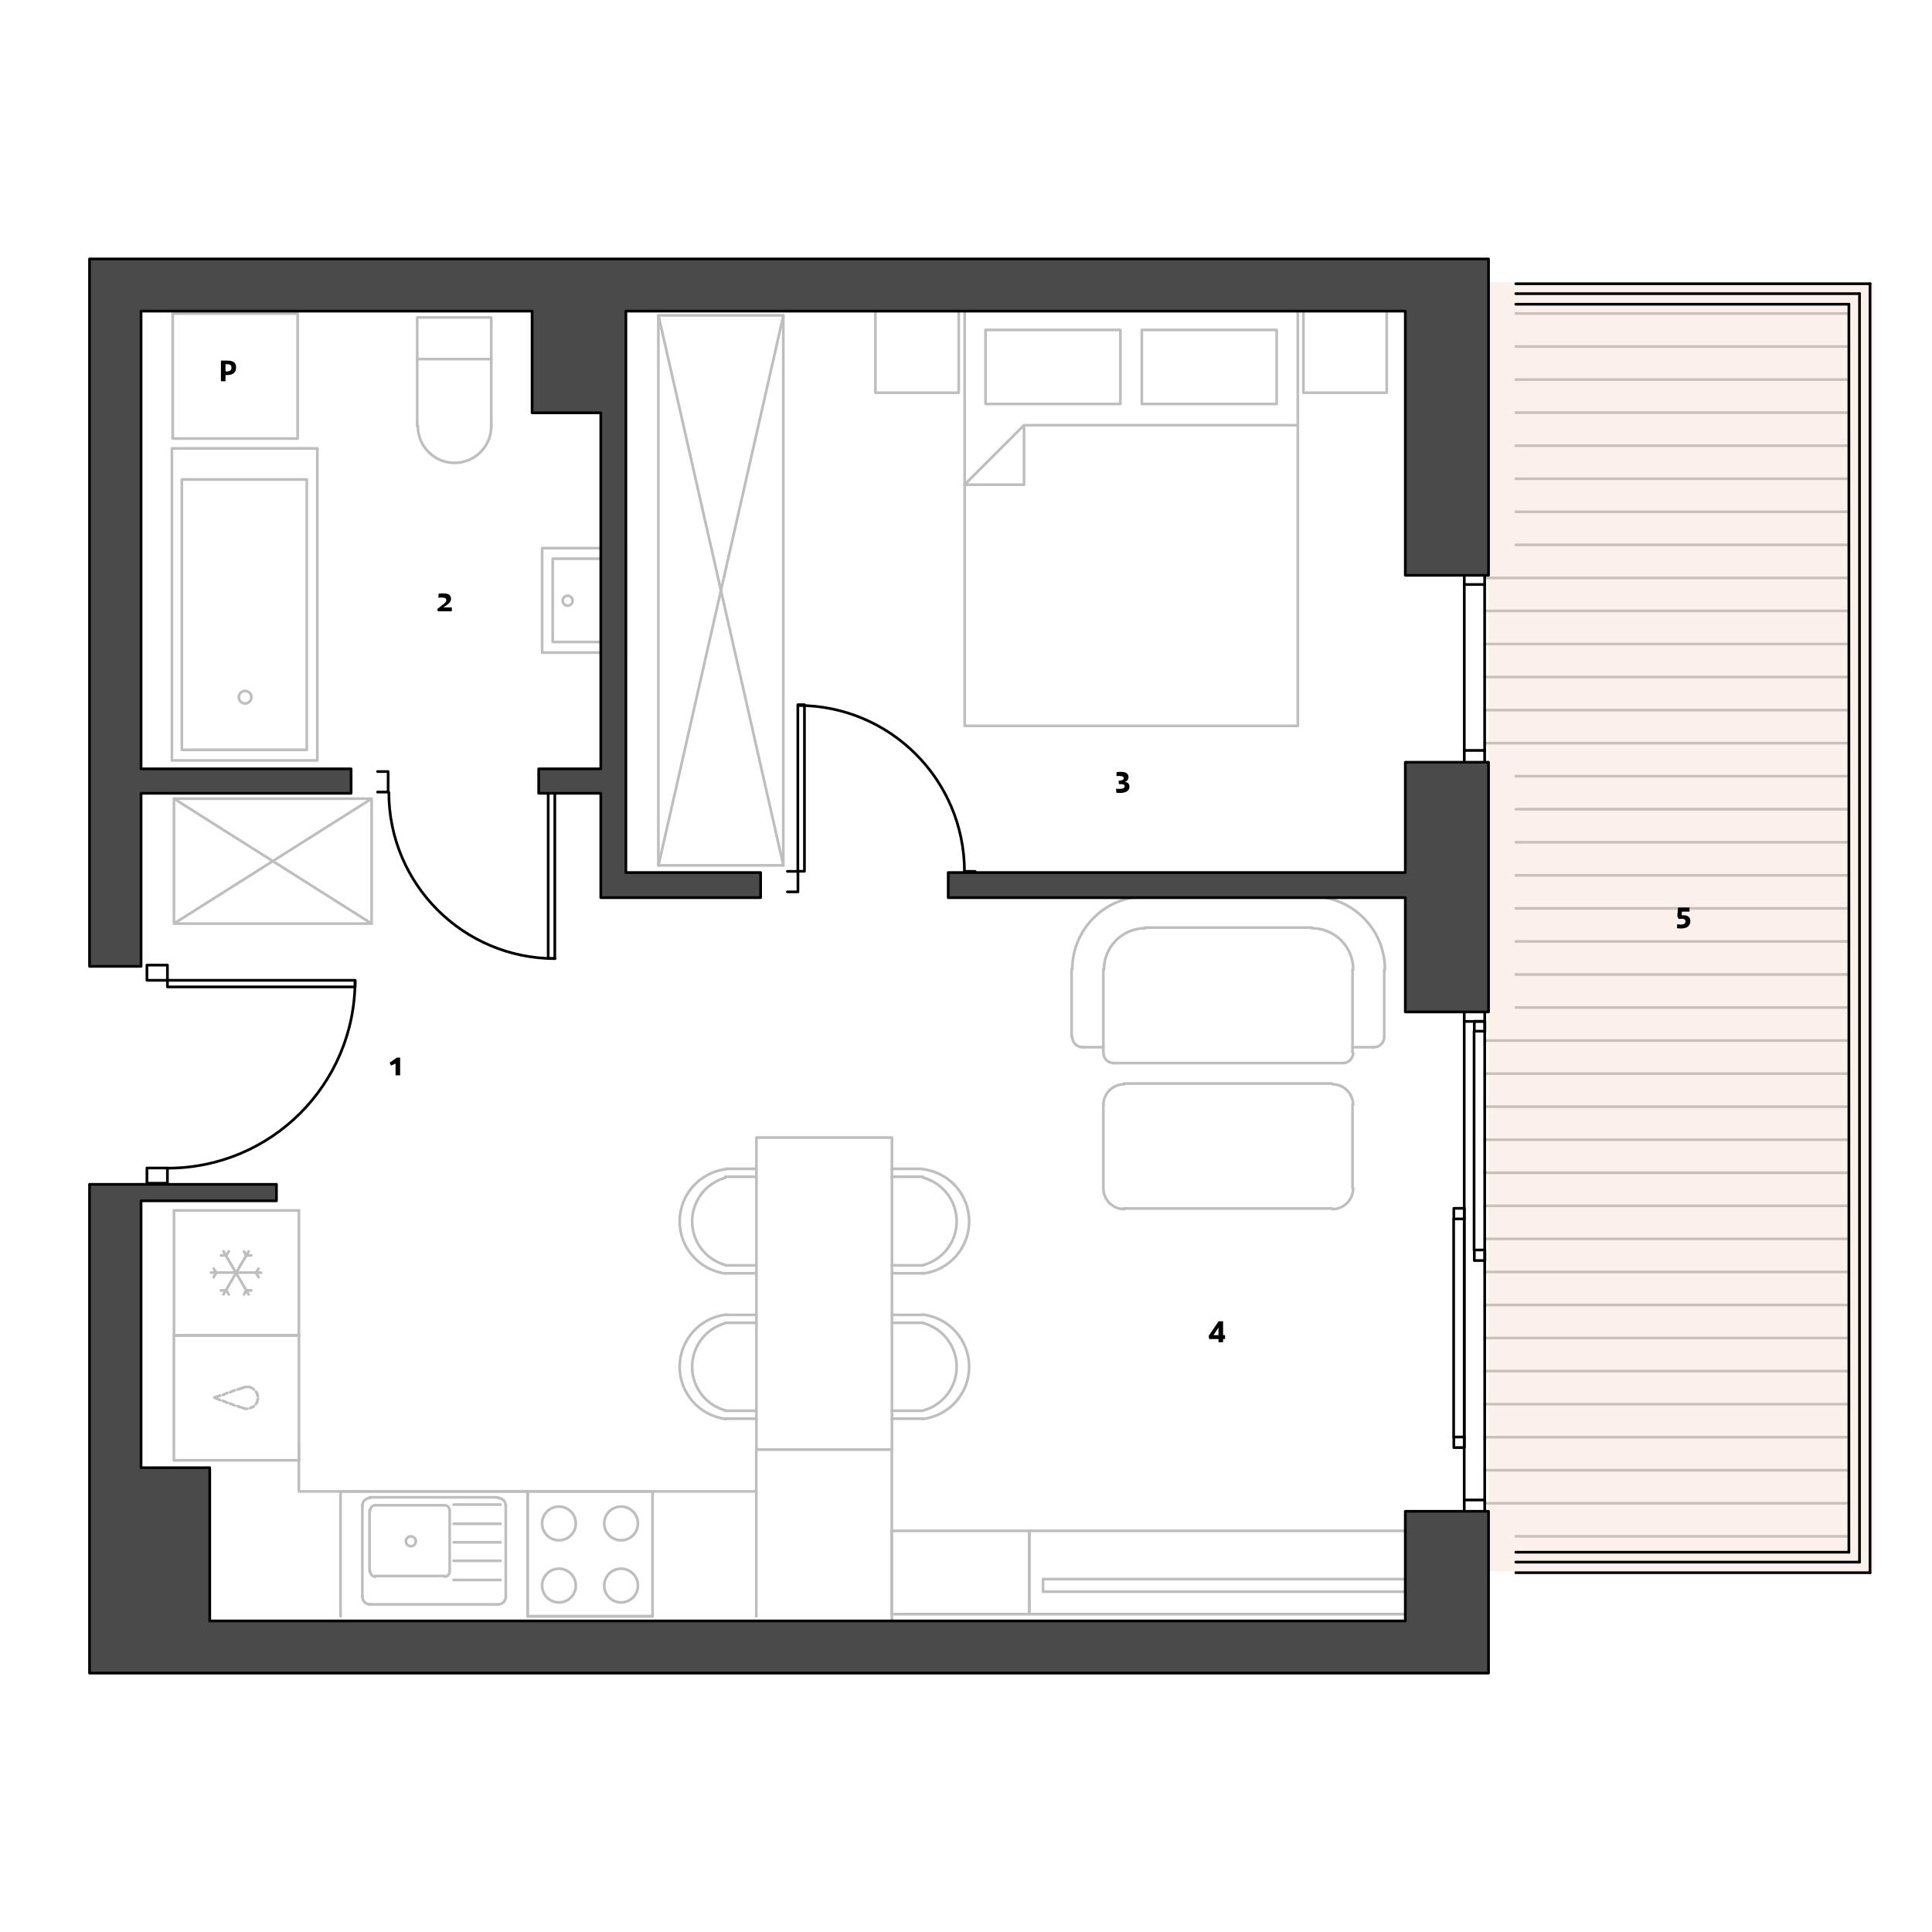 <?xml version="1.0" encoding="UTF-8" standalone="no"?>
<!DOCTYPE svg PUBLIC "-//W3C//DTD SVG 1.1//EN" "http://www.w3.org/Graphics/SVG/1.1/DTD/svg11.dtd">
<svg width="100%" height="100%" viewBox="0 0 1080 1080" version="1.1" xmlns="http://www.w3.org/2000/svg" xmlns:xlink="http://www.w3.org/1999/xlink" xml:space="preserve" xmlns:serif="http://www.serif.com/" style="fill-rule:evenodd;clip-rule:evenodd;stroke-linecap:round;stroke-linejoin:round;stroke-miterlimit:10;">
    <g transform="matrix(1,0,0,1,-10170,-2260)">
        <g id="SR-B2-21" transform="matrix(1,0,0,1,-18080,2260)">
            <rect x="28250" y="0" width="1080" height="1080" style="fill:white;"/>
            <g transform="matrix(1,0,0,-1,3390,1080)">
                <g transform="matrix(0.739,0,0,0.739,2796.12,-383.075)">
                    <g>
                        <g transform="matrix(1.416,0,0,2.972,13814.4,-6521.27)">
                            <rect x="12124.1" y="2460.47" width="205.893" height="328.111" style="fill:rgb(252,241,234);"/>
                        </g>
                        <g transform="matrix(-4.167,0,0,4.167,31003,1742.67)">
                            <path d="M-60.48,0L0,0" style="fill:none;fill-rule:nonzero;stroke:rgb(202,192,187);stroke-width:0.49px;"/>
                        </g>
                        <g transform="matrix(-4.167,0,0,4.167,31003,1717.67)">
                            <path d="M-60.48,0L0,0" style="fill:none;fill-rule:nonzero;stroke:rgb(202,192,187);stroke-width:0.49px;"/>
                        </g>
                        <g transform="matrix(-4.167,0,0,4.167,31003,1692.67)">
                            <path d="M-60.48,0L0,0" style="fill:none;fill-rule:nonzero;stroke:rgb(202,192,187);stroke-width:0.49px;"/>
                        </g>
                        <g transform="matrix(-4.167,0,0,4.167,31003,1667.67)">
                            <path d="M-60.48,0L0,0" style="fill:none;fill-rule:nonzero;stroke:rgb(202,192,187);stroke-width:0.49px;"/>
                        </g>
                        <g transform="matrix(-4.167,0,0,4.167,31003,1642.67)">
                            <path d="M-60.48,0L0,0" style="fill:none;fill-rule:nonzero;stroke:rgb(202,192,187);stroke-width:0.49px;"/>
                        </g>
                        <g transform="matrix(-4.167,0,0,4.167,31003,1617.67)">
                            <path d="M-60.48,0L0,0" style="fill:none;fill-rule:nonzero;stroke:rgb(202,192,187);stroke-width:0.49px;"/>
                        </g>
                        <g transform="matrix(-4.167,0,0,4.167,31003,1592.67)">
                            <path d="M-60.48,0L0,0" style="fill:none;fill-rule:nonzero;stroke:rgb(202,192,187);stroke-width:0.49px;"/>
                        </g>
                        <g transform="matrix(-4.167,0,0,4.167,31003,1567.67)">
                            <path d="M-60.48,0L0,0" style="fill:none;fill-rule:nonzero;stroke:rgb(202,192,187);stroke-width:0.49px;"/>
                        </g>
                        <g transform="matrix(-4.167,0,0,4.167,30979.5,1542.67)">
                            <path d="M-66.12,0L0,0" style="fill:none;fill-rule:nonzero;stroke:rgb(202,192,187);stroke-width:0.49px;"/>
                        </g>
                        <g transform="matrix(-4.167,0,0,4.167,30979.5,1517.67)">
                            <path d="M-66.12,0L0,0" style="fill:none;fill-rule:nonzero;stroke:rgb(202,192,187);stroke-width:0.49px;"/>
                        </g>
                        <g transform="matrix(-4.167,0,0,4.167,30979.5,1492.67)">
                            <path d="M-66.12,0L0,0" style="fill:none;fill-rule:nonzero;stroke:rgb(202,192,187);stroke-width:0.49px;"/>
                        </g>
                        <g transform="matrix(-4.167,0,0,4.167,30979.5,1467.67)">
                            <path d="M-66.12,0L0,0" style="fill:none;fill-rule:nonzero;stroke:rgb(202,192,187);stroke-width:0.49px;"/>
                        </g>
                        <g transform="matrix(-4.167,0,0,4.167,30979.5,1442.67)">
                            <path d="M-66.12,0L0,0" style="fill:none;fill-rule:nonzero;stroke:rgb(202,192,187);stroke-width:0.49px;"/>
                        </g>
                        <g transform="matrix(-4.167,0,0,4.167,30979.5,1417.67)">
                            <path d="M-66.12,0L0,0" style="fill:none;fill-rule:nonzero;stroke:rgb(202,192,187);stroke-width:0.49px;"/>
                        </g>
                        <g transform="matrix(-4.167,0,0,4.167,31003,1392.67)">
                            <path d="M-60.48,0L0,0" style="fill:none;fill-rule:nonzero;stroke:rgb(202,192,187);stroke-width:0.49px;"/>
                        </g>
                        <g transform="matrix(-4.167,0,0,4.167,31003,1367.67)">
                            <path d="M-60.48,0L0,0" style="fill:none;fill-rule:nonzero;stroke:rgb(202,192,187);stroke-width:0.49px;"/>
                        </g>
                        <g transform="matrix(-4.167,0,0,4.167,31003,1342.67)">
                            <path d="M-60.48,0L0,0" style="fill:none;fill-rule:nonzero;stroke:rgb(202,192,187);stroke-width:0.49px;"/>
                        </g>
                        <g transform="matrix(-4.167,0,0,4.167,31003,1317.67)">
                            <path d="M-60.48,0L0,0" style="fill:none;fill-rule:nonzero;stroke:rgb(202,192,187);stroke-width:0.49px;"/>
                        </g>
                        <g transform="matrix(-4.167,0,0,4.167,31003,1292.67)">
                            <path d="M-60.48,0L0,0" style="fill:none;fill-rule:nonzero;stroke:rgb(202,192,187);stroke-width:0.49px;"/>
                        </g>
                        <g transform="matrix(-4.167,0,0,4.167,31003,1267.67)">
                            <path d="M-60.48,0L0,0" style="fill:none;fill-rule:nonzero;stroke:rgb(202,192,187);stroke-width:0.49px;"/>
                        </g>
                        <g transform="matrix(-4.167,0,0,4.167,31003,1242.67)">
                            <path d="M-60.48,0L0,0" style="fill:none;fill-rule:nonzero;stroke:rgb(202,192,187);stroke-width:0.49px;"/>
                        </g>
                        <g transform="matrix(-4.167,0,0,4.167,31003,1217.67)">
                            <path d="M-60.48,0L0,0" style="fill:none;fill-rule:nonzero;stroke:rgb(202,192,187);stroke-width:0.49px;"/>
                        </g>
                        <g transform="matrix(-4.167,0,0,4.167,30979.5,1192.67)">
                            <path d="M-66.12,0L0,0" style="fill:none;fill-rule:nonzero;stroke:rgb(202,192,187);stroke-width:0.49px;"/>
                        </g>
                        <g transform="matrix(-4.167,0,0,4.167,30979.5,1167.67)">
                            <path d="M-66.12,0L0,0" style="fill:none;fill-rule:nonzero;stroke:rgb(202,192,187);stroke-width:0.49px;"/>
                        </g>
                        <g transform="matrix(-4.167,0,0,4.167,30979.5,1142.67)">
                            <path d="M-66.12,0L0,0" style="fill:none;fill-rule:nonzero;stroke:rgb(202,192,187);stroke-width:0.49px;"/>
                        </g>
                        <g transform="matrix(-4.167,0,0,4.167,30979.5,1117.67)">
                            <path d="M-66.12,0L0,0" style="fill:none;fill-rule:nonzero;stroke:rgb(202,192,187);stroke-width:0.49px;"/>
                        </g>
                        <g transform="matrix(-4.167,0,0,4.167,30979.5,1092.67)">
                            <path d="M-66.12,0L0,0" style="fill:none;fill-rule:nonzero;stroke:rgb(202,192,187);stroke-width:0.49px;"/>
                        </g>
                        <g transform="matrix(-4.167,0,0,4.167,30979.5,1067.67)">
                            <path d="M-66.12,0L0,0" style="fill:none;fill-rule:nonzero;stroke:rgb(202,192,187);stroke-width:0.49px;"/>
                        </g>
                        <g transform="matrix(-4.167,0,0,4.167,30979.5,1042.67)">
                            <path d="M-66.12,0L0,0" style="fill:none;fill-rule:nonzero;stroke:rgb(202,192,187);stroke-width:0.49px;"/>
                        </g>
                        <g transform="matrix(-4.167,0,0,4.167,30979.5,1017.67)">
                            <path d="M-66.12,0L0,0" style="fill:none;fill-rule:nonzero;stroke:rgb(202,192,187);stroke-width:0.49px;"/>
                        </g>
                        <g transform="matrix(-4.167,0,0,4.167,30979.5,992.668)">
                            <path d="M-66.12,0L0,0" style="fill:none;fill-rule:nonzero;stroke:rgb(202,192,187);stroke-width:0.49px;"/>
                        </g>
                        <g transform="matrix(-4.167,0,0,4.167,30979.5,967.668)">
                            <path d="M-66.12,0L0,0" style="fill:none;fill-rule:nonzero;stroke:rgb(202,192,187);stroke-width:0.49px;"/>
                        </g>
                        <g transform="matrix(-4.167,0,0,4.167,30979.5,942.668)">
                            <path d="M-66.12,0L0,0" style="fill:none;fill-rule:nonzero;stroke:rgb(202,192,187);stroke-width:0.49px;"/>
                        </g>
                        <g transform="matrix(-4.167,0,0,4.167,30979.5,917.668)">
                            <path d="M-66.12,0L0,0" style="fill:none;fill-rule:nonzero;stroke:rgb(202,192,187);stroke-width:0.49px;"/>
                        </g>
                        <g transform="matrix(-4.167,0,0,4.167,30979.5,892.668)">
                            <path d="M-66.12,0L0,0" style="fill:none;fill-rule:nonzero;stroke:rgb(202,192,187);stroke-width:0.49px;"/>
                        </g>
                        <g transform="matrix(-4.167,0,0,4.167,30979.5,867.668)">
                            <path d="M-66.12,0L0,0" style="fill:none;fill-rule:nonzero;stroke:rgb(202,192,187);stroke-width:0.49px;"/>
                        </g>
                        <g transform="matrix(-4.167,0,0,4.167,30979.5,842.668)">
                            <path d="M-66.12,0L0,0" style="fill:none;fill-rule:nonzero;stroke:rgb(202,192,187);stroke-width:0.49px;"/>
                        </g>
                        <g transform="matrix(-4.167,0,0,4.167,31003,817.668)">
                            <path d="M-60.48,0L0,0" style="fill:none;fill-rule:nonzero;stroke:rgb(202,192,187);stroke-width:0.49px;"/>
                        </g>
                    </g>
                    <g transform="matrix(-4.167,0,0,4.167,30964,1537.67)">
                        <path d="M-3.72,0L0,0" style="fill:none;fill-rule:nonzero;stroke:black;stroke-width:0.49px;"/>
                    </g>
                    <g transform="matrix(-4.167,0,0,4.167,30964,1412.17)">
                        <path d="M-3.72,0L0,0" style="fill:none;fill-rule:nonzero;stroke:black;stroke-width:0.49px;"/>
                    </g>
                    <g transform="matrix(0,4.167,4.167,0,31034.8,1474.92)">
                        <path d="M-16.98,-16.98L16.98,-16.98" style="fill:none;fill-rule:nonzero;stroke:black;stroke-width:0.49px;"/>
                    </g>
                    <g transform="matrix(0,-4.167,-4.167,0,31050.2,1474.92)">
                        <path d="M-16.98,16.98L16.98,16.98" style="fill:none;fill-rule:nonzero;stroke:black;stroke-width:0.49px;"/>
                    </g>
                    <g transform="matrix(4.167,0,0,4.167,30964,1207.17)">
                        <path d="M0,1.92L0,0L3.72,0L3.72,1.92" style="fill:none;fill-rule:nonzero;stroke:black;stroke-width:0.49px;"/>
                    </g>
                    <g transform="matrix(4.167,0,0,4.167,30964,845.168)">
                        <path d="M0,-1.92L0,0L3.72,0L3.72,-1.92" style="fill:none;fill-rule:nonzero;stroke:black;stroke-width:0.49px;"/>
                    </g>
                    <g transform="matrix(0,4.167,4.167,0,31145,1026.17)">
                        <path d="M-43.44,-43.44L43.44,-43.44" style="fill:none;fill-rule:nonzero;stroke:black;stroke-width:0.49px;"/>
                    </g>
                    <g transform="matrix(0,4.167,4.167,0,31160.5,1026.17)">
                        <path d="M-43.44,-43.44L43.44,-43.44" style="fill:none;fill-rule:nonzero;stroke:black;stroke-width:0.49px;"/>
                    </g>
                    <g transform="matrix(4.167,0,0,4.167,29380,-73.483)">
                        <rect x="381.96" y="305.556" width="1.92" height="1.8" style="fill:none;stroke:black;stroke-width:0.49px;"/>
                    </g>
                    <g transform="matrix(4.167,0,0,4.167,29380,-419.983)">
                        <rect x="381.96" y="347.076" width="1.92" height="1.92" style="fill:none;stroke:black;stroke-width:0.49px;"/>
                    </g>
                    <g transform="matrix(0,4.167,4.167,0,31054.2,1116.92)">
                        <path d="M-19.86,-19.86L19.86,-19.86" style="fill:none;fill-rule:nonzero;stroke:black;stroke-width:0.49px;"/>
                    </g>
                    <g transform="matrix(4.167,0,0,4.167,29380,-356.983)">
                        <rect x="378.24" y="339.516" width="1.92" height="1.92" style="fill:none;stroke:black;stroke-width:0.49px;"/>
                    </g>
                    <g transform="matrix(4.167,0,0,4.167,29380,-702.983)">
                        <rect x="378.24" y="381.036" width="1.92" height="1.92" style="fill:none;stroke:black;stroke-width:0.49px;"/>
                    </g>
                    <g transform="matrix(0,4.167,4.167,0,31038.5,975.168)">
                        <path d="M-19.8,-19.8L19.8,-19.8" style="fill:none;fill-rule:nonzero;stroke:black;stroke-width:0.49px;"/>
                    </g>
                    <g transform="matrix(0,4.167,4.167,0,31046.5,975.168)">
                        <path d="M-19.8,-19.8L19.8,-19.8" style="fill:none;fill-rule:nonzero;stroke:black;stroke-width:0.49px;"/>
                    </g>
                    <g transform="matrix(-4.167,0,0,4.167,31926,924.017)">
                        <rect x="293.28" y="180.036" width="24.48" height="13.44" style="fill:none;stroke:rgb(190,190,190);stroke-width:0.49px;"/>
                    </g>
                    <g transform="matrix(4.167,0,0,4.167,29380,924.017)">
                        <rect x="321.6" y="180.036" width="24.48" height="13.44" style="fill:none;stroke:rgb(190,190,190);stroke-width:0.49px;"/>
                    </g>
                    <g transform="matrix(0,-4.167,-4.167,0,30734.5,1716.67)">
                        <path d="M14.04,24.84L24.84,24.84L24.84,35.64L14.04,24.84L14.04,-24.84" style="fill:none;fill-rule:nonzero;stroke:rgb(190,190,190);stroke-width:0.49px;"/>
                    </g>
                    <g transform="matrix(4.167,0,0,4.167,29380,696.017)">
                        <rect x="289.44" y="176.316" width="60.48" height="75.6" style="fill:none;stroke:rgb(190,190,190);stroke-width:0.49px;"/>
                    </g>
                    <g transform="matrix(4.167,0,0,4.167,29380,948.017)">
                        <rect x="273.24" y="176.316" width="15.12" height="15.12" style="fill:none;stroke:rgb(190,190,190);stroke-width:0.49px;"/>
                    </g>
                    <g transform="matrix(-4.167,0,0,4.167,32368,948.017)">
                        <rect x="351" y="176.316" width="15.12" height="15.12" style="fill:none;stroke:rgb(190,190,190);stroke-width:0.49px;"/>
                    </g>
                    <g transform="matrix(4.167,0,0,4.167,29380,-299.483)">
                        <rect x="141" y="332.196" width="3.72" height="2.76" style="fill:none;stroke:black;stroke-width:0.49px;"/>
                    </g>
                    <g transform="matrix(4.167,0,0,4.167,29380,7.517)">
                        <rect x="141" y="295.356" width="3.72" height="2.76" style="fill:none;stroke:black;stroke-width:0.49px;"/>
                    </g>
                    <g transform="matrix(4.167,0,0,4.167,29380,-8.983)">
                        <rect x="144.72" y="298.116" width="34.08" height="1.2" style="fill:none;stroke:black;stroke-width:0.49px;"/>
                    </g>
                    <g transform="matrix(-2.946,-2.946,-2.946,2.946,30054.1,1066.81)">
                        <path d="M-41.066,17.01C-27.78,3.724 -6.24,3.724 7.046,17.01" style="fill:none;fill-rule:nonzero;stroke:black;stroke-width:0.49px;"/>
                    </g>
                    <g transform="matrix(4.167,0,0,4.167,30594,1305.17)">
                        <path d="M0,3.72L-1.92,3.72L-1.92,0L0,0" style="fill:none;fill-rule:nonzero;stroke:black;stroke-width:0.49px;"/>
                    </g>
                    <g transform="matrix(4.167,0,0,4.167,30452,1305.17)">
                        <path d="M0,3.72L1.92,3.72L1.92,0L0,0" style="fill:none;fill-rule:nonzero;stroke:black;stroke-width:0.49px;"/>
                    </g>
                    <g transform="matrix(-4.167,0,0,4.167,31545,287.017)">
                        <rect x="259.2" y="248.076" width="1.2" height="30.24" style="fill:none;stroke:black;stroke-width:0.49px;"/>
                    </g>
                    <g transform="matrix(2.946,-2.946,-2.946,-2.946,30523.1,1472.21)">
                        <path d="M-6.25,15.09C5.536,3.304 24.644,3.304 36.43,15.09" style="fill:none;fill-rule:nonzero;stroke:black;stroke-width:0.49px;"/>
                    </g>
                    <g transform="matrix(4.167,0,0,4.167,30142,1396.17)">
                        <path d="M0,-3.72L1.92,-3.72L1.92,0L0,0" style="fill:none;fill-rule:nonzero;stroke:black;stroke-width:0.49px;"/>
                    </g>
                    <g transform="matrix(4.167,0,0,4.167,30284,1396.17)">
                        <path d="M0,-3.72L-1.92,-3.72L-1.92,0L0,0" style="fill:none;fill-rule:nonzero;stroke:black;stroke-width:0.49px;"/>
                    </g>
                    <g transform="matrix(4.167,0,0,4.167,29380,155.017)">
                        <rect x="213.84" y="263.916" width="1.2" height="30.24" style="fill:none;stroke:black;stroke-width:0.49px;"/>
                    </g>
                    <g transform="matrix(-2.946,2.946,2.946,2.946,30213.4,1406.46)">
                        <path d="M-36.43,-15.09C-24.644,-26.876 -5.536,-26.876 6.25,-15.09" style="fill:none;fill-rule:nonzero;stroke:black;stroke-width:0.49px;"/>
                    </g>
                    <g transform="matrix(-4.167,0,0,4.167,31423.5,586.017)">
                        <rect x="233.88" y="177.396" width="22.68" height="99.84" style="fill:none;stroke:rgb(190,190,190);stroke-width:0.49px;"/>
                    </g>
                    <g transform="matrix(0.923,4.063,4.063,-0.923,30594.1,1441.02)">
                        <path d="M-39.852,-49.92L62.532,-49.92" style="fill:none;fill-rule:nonzero;stroke:rgb(190,190,190);stroke-width:0.49px;"/>
                    </g>
                    <g transform="matrix(0.923,-4.063,-4.063,-0.923,30594.1,1625.32)">
                        <path d="M-39.852,49.92L62.532,49.92" style="fill:none;fill-rule:nonzero;stroke:rgb(190,190,190);stroke-width:0.49px;"/>
                    </g>
                    <g transform="matrix(4.167,0,0,4.167,29988,1064.17)">
                        <path d="M0,-22.68L0,0L0,-22.68" style="fill:none;fill-rule:nonzero;stroke:rgb(190,190,190);stroke-width:0.49px;"/>
                    </g>
                    <g transform="matrix(4.167,0,0,4.167,30082.5,969.668)">
                        <path d="M0,22.68L0,0L-22.68,0" style="fill:none;fill-rule:nonzero;stroke:rgb(190,190,190);stroke-width:0.49px;"/>
                    </g>
                    <g transform="matrix(4.167,0,0,4.167,30016,1017.17)">
                        <path d="M0,0L9.12,0" style="fill:none;fill-rule:nonzero;stroke:rgb(190,190,190);stroke-width:0.49px;"/>
                    </g>
                    <g transform="matrix(2.103,3.597,3.597,-2.103,30044.2,1000.52)">
                        <path d="M-2.238,-3.9L6.798,-3.9" style="fill:none;fill-rule:nonzero;stroke:rgb(190,190,190);stroke-width:0.49px;"/>
                    </g>
                    <g transform="matrix(2.103,-3.597,-3.597,-2.103,30044.2,1033.32)">
                        <path d="M-2.238,3.9L6.798,3.9" style="fill:none;fill-rule:nonzero;stroke:rgb(190,190,190);stroke-width:0.49px;"/>
                    </g>
                    <g transform="matrix(4.167,0,0,4.167,30052,1013.67)">
                        <path d="M0,1.56L-0.48,0.84L0,0" style="fill:none;fill-rule:nonzero;stroke:rgb(190,190,190);stroke-width:0.49px;"/>
                    </g>
                    <g transform="matrix(4.167,0,0,4.167,30041,1030.17)">
                        <path d="M0,0.72L0.36,0L1.32,0" style="fill:none;fill-rule:nonzero;stroke:rgb(190,190,190);stroke-width:0.49px;"/>
                    </g>
                    <g transform="matrix(4.167,0,0,4.167,30041,1003.67)">
                        <path d="M0,-0.72L0.36,0L1.32,0" style="fill:none;fill-rule:nonzero;stroke:rgb(190,190,190);stroke-width:0.49px;"/>
                    </g>
                    <g transform="matrix(4.167,0,0,4.167,30018,1013.67)">
                        <path d="M0,1.56L0.48,0.84L0,0" style="fill:none;fill-rule:nonzero;stroke:rgb(190,190,190);stroke-width:0.49px;"/>
                    </g>
                    <g transform="matrix(4.167,0,0,4.167,30029.5,1030.17)">
                        <path d="M0,0.72L-0.48,0L-1.44,0" style="fill:none;fill-rule:nonzero;stroke:rgb(190,190,190);stroke-width:0.49px;"/>
                    </g>
                    <g transform="matrix(4.167,0,0,4.167,30029.5,1003.67)">
                        <path d="M0,-0.72L-0.48,0L-1.44,0" style="fill:none;fill-rule:nonzero;stroke:rgb(190,190,190);stroke-width:0.49px;"/>
                    </g>
                    <g transform="matrix(-4.167,0,0,4.167,29988,1064.17)">
                        <path d="M-22.68,0L0,0" style="fill:none;fill-rule:nonzero;stroke:rgb(190,190,190);stroke-width:0.49px;"/>
                    </g>
                    <g transform="matrix(4.167,0,0,4.167,30350,851.668)">
                        <path d="M0,-22.68L-22.68,-22.68L-22.68,0L0,0" style="fill:none;fill-rule:nonzero;stroke:rgb(190,190,190);stroke-width:0.49px;"/>
                    </g>
                    <g transform="matrix(4.167,0,0,4.167,30279.2,814.668)">
                        <path d="M0,6.12C1.69,6.12 3.06,4.75 3.06,3.06C3.06,1.37 1.69,0 0,0C-1.69,0 -3.06,1.37 -3.06,3.06C-3.06,4.75 -1.69,6.12 0,6.12" style="fill:none;fill-rule:nonzero;stroke:rgb(190,190,190);stroke-width:0.49px;"/>
                    </g>
                    <g transform="matrix(4.167,0,0,4.167,30279.2,767.668)">
                        <path d="M0,6.12C1.69,6.12 3.06,4.75 3.06,3.06C3.06,1.37 1.69,0 0,0C-1.69,0 -3.06,1.37 -3.06,3.06C-3.06,4.75 -1.69,6.12 0,6.12" style="fill:none;fill-rule:nonzero;stroke:rgb(190,190,190);stroke-width:0.49px;"/>
                    </g>
                    <g transform="matrix(4.167,0,0,4.167,30326.2,814.668)">
                        <path d="M0,6.12C1.69,6.12 3.06,4.75 3.06,3.06C3.06,1.37 1.69,0 0,0C-1.69,0 -3.06,1.37 -3.06,3.06C-3.06,4.75 -1.69,6.12 0,6.12" style="fill:none;fill-rule:nonzero;stroke:rgb(190,190,190);stroke-width:0.49px;"/>
                    </g>
                    <g transform="matrix(4.167,0,0,4.167,30326.2,767.668)">
                        <path d="M0,6.12C1.69,6.12 3.06,4.75 3.06,3.06C3.06,1.37 1.69,0 0,0C-1.69,0 -3.06,1.37 -3.06,3.06C-3.06,4.75 -1.69,6.12 0,6.12" style="fill:none;fill-rule:nonzero;stroke:rgb(190,190,190);stroke-width:0.49px;"/>
                    </g>
                    <g transform="matrix(4.167,0,0,4.167,30350,757.168)">
                        <path d="M0,22.68L0,0L-22.68,0" style="fill:none;fill-rule:nonzero;stroke:rgb(190,190,190);stroke-width:0.49px;"/>
                    </g>
                    <g transform="matrix(-4.167,0,0,4.167,29988,969.668)">
                        <path d="M-22.68,0L0,0" style="fill:none;fill-rule:nonzero;stroke:rgb(190,190,190);stroke-width:0.49px;"/>
                    </g>
                    <g transform="matrix(-4.167,0,0,4.167,29988,875.168)">
                        <path d="M-22.68,0L0,0" style="fill:none;fill-rule:nonzero;stroke:rgb(190,190,190);stroke-width:0.49px;"/>
                    </g>
                    <g transform="matrix(-3.953,-1.318,-1.318,3.953,30036.4,927.995)">
                        <path d="M-1.109,0.18L0.029,0.18" style="fill:none;fill-rule:nonzero;stroke:rgb(190,190,190);stroke-width:0.49px;"/>
                    </g>
                    <g transform="matrix(-3.83,-1.641,-1.641,3.83,30030.9,926.04)">
                        <path d="M-0.877,0.18L0.037,0.18" style="fill:none;fill-rule:nonzero;stroke:rgb(190,190,190);stroke-width:0.49px;"/>
                    </g>
                    <g transform="matrix(-3.83,-1.641,-1.641,3.83,30025.4,924.04)">
                        <path d="M-0.877,0.18L0.037,0.18" style="fill:none;fill-rule:nonzero;stroke:rgb(190,190,190);stroke-width:0.49px;"/>
                    </g>
                    <g transform="matrix(4.167,0,0,4.167,30023,920.668)">
                        <path d="M0,0.84L-1.08,0.48L0,0" style="fill:none;fill-rule:nonzero;stroke:rgb(190,190,190);stroke-width:0.49px;"/>
                    </g>
                    <g transform="matrix(3.83,-1.641,-1.641,-3.83,30025.4,920.797)">
                        <path d="M-0.037,0.18L0.877,0.18" style="fill:none;fill-rule:nonzero;stroke:rgb(190,190,190);stroke-width:0.49px;"/>
                    </g>
                    <g transform="matrix(3.83,-1.641,-1.641,-3.83,30030.9,918.797)">
                        <path d="M-0.037,0.18L0.877,0.18" style="fill:none;fill-rule:nonzero;stroke:rgb(190,190,190);stroke-width:0.49px;"/>
                    </g>
                    <g transform="matrix(4.167,0,0,4.167,30036,914.168)">
                        <path d="M0,0.48L1.44,0L1.8,0" style="fill:none;fill-rule:nonzero;stroke:rgb(190,190,190);stroke-width:0.49px;"/>
                    </g>
                    <g transform="matrix(4.167,0,0,4.167,30045.5,916.168)">
                        <path d="M0,-0.36L0.24,-0.24L0.6,-0.12L0.72,0" style="fill:none;fill-rule:nonzero;stroke:rgb(190,190,190);stroke-width:0.49px;"/>
                    </g>
                    <g transform="matrix(0,4.167,4.167,0,30052.8,918.918)">
                        <path d="M-0.3,-0.66L-0.18,-0.66L0.06,-0.42L0.42,-0.42L0.66,-0.3" style="fill:none;fill-rule:nonzero;stroke:rgb(190,190,190);stroke-width:0.49px;"/>
                    </g>
                    <g transform="matrix(4.167,0,0,4.167,30051.5,927.168)">
                        <path d="M0,-0.84L-0.12,-0.72L-0.12,-0.36L-0.36,0" style="fill:none;fill-rule:nonzero;stroke:rgb(190,190,190);stroke-width:0.49px;"/>
                    </g>
                    <g transform="matrix(4.167,0,0,4.167,30048.5,930.668)">
                        <path d="M0,-0.48L-0.12,-0.36L-0.48,-0.12L-0.84,0" style="fill:none;fill-rule:nonzero;stroke:rgb(190,190,190);stroke-width:0.49px;"/>
                    </g>
                    <g transform="matrix(4.167,0,0,4.167,30043.5,930.168)">
                        <path d="M0,0.12L-0.36,0.12L-0.72,0" style="fill:none;fill-rule:nonzero;stroke:rgb(190,190,190);stroke-width:0.49px;"/>
                    </g>
                    <g transform="matrix(0,-4.167,-4.167,0,30129.8,922.418)">
                        <path d="M-11.34,11.34L11.34,11.34" style="fill:none;fill-rule:nonzero;stroke:rgb(190,190,190);stroke-width:0.49px;"/>
                    </g>
                    <g transform="matrix(0,-4.167,-4.167,0,30035.2,922.418)">
                        <path d="M-11.34,11.34L11.34,11.34" style="fill:none;fill-rule:nonzero;stroke:rgb(190,190,190);stroke-width:0.49px;"/>
                    </g>
                    <g transform="matrix(4.167,0,0,4.167,30199.5,841.668)">
                        <path d="M0,0L8.52,0" style="fill:none;fill-rule:nonzero;stroke:rgb(190,190,190);stroke-width:0.49px;"/>
                    </g>
                    <g transform="matrix(4.167,0,0,4.167,30199.5,784.668)">
                        <path d="M0,0L8.52,0" style="fill:none;fill-rule:nonzero;stroke:rgb(190,190,190);stroke-width:0.49px;"/>
                    </g>
                    <g transform="matrix(4.167,0,0,4.167,30199.5,799.168)">
                        <path d="M0,0L8.52,0" style="fill:none;fill-rule:nonzero;stroke:rgb(190,190,190);stroke-width:0.49px;"/>
                    </g>
                    <g transform="matrix(4.167,0,0,4.167,30199.5,813.168)">
                        <path d="M0,0L8.52,0" style="fill:none;fill-rule:nonzero;stroke:rgb(190,190,190);stroke-width:0.49px;"/>
                    </g>
                    <g transform="matrix(4.167,0,0,4.167,30199.5,827.168)">
                        <path d="M0,0L8.52,0" style="fill:none;fill-rule:nonzero;stroke:rgb(190,190,190);stroke-width:0.49px;"/>
                    </g>
                    <g transform="matrix(2.946,-2.946,-2.946,-2.946,30236.1,847.859)">
                        <path d="M-0.286,0.69C0.253,0.151 1.127,0.151 1.666,0.69" style="fill:none;fill-rule:nonzero;stroke:rgb(190,190,190);stroke-width:0.49px;"/>
                    </g>
                    <g transform="matrix(-2.946,-2.946,-2.946,2.946,30194.6,786.392)">
                        <path d="M-1.086,0.45C-0.735,0.099 -0.165,0.099 0.186,0.45" style="fill:none;fill-rule:nonzero;stroke:rgb(190,190,190);stroke-width:0.49px;"/>
                    </g>
                    <g transform="matrix(-2.946,-2.946,-2.946,2.946,30236.1,764.977)">
                        <path d="M-1.666,0.69C-1.127,0.151 -0.253,0.151 0.286,0.69" style="fill:none;fill-rule:nonzero;stroke:rgb(190,190,190);stroke-width:0.49px;"/>
                    </g>
                    <g transform="matrix(2.946,-2.946,-2.946,-2.946,30194.6,841.945)">
                        <path d="M-0.186,0.45C0.165,0.099 0.735,0.099 1.086,0.45" style="fill:none;fill-rule:nonzero;stroke:rgb(190,190,190);stroke-width:0.49px;"/>
                    </g>
                    <g transform="matrix(0,-4.167,-4.167,0,30219.8,814.418)">
                        <path d="M-5.58,5.58L5.58,5.58" style="fill:none;fill-rule:nonzero;stroke:rgb(190,190,190);stroke-width:0.49px;"/>
                    </g>
                    <g transform="matrix(0,4.167,4.167,0,30273.5,806.668)">
                        <path d="M-8.28,-8.28L8.28,-8.28" style="fill:none;fill-rule:nonzero;stroke:rgb(190,190,190);stroke-width:0.49px;"/>
                    </g>
                    <g transform="matrix(0,-4.167,-4.167,0,30167.2,810.168)">
                        <path d="M-0.9,-0.9C-0.403,-0.9 0,-0.497 0,0C0,0.497 -0.403,0.9 -0.9,0.9C-1.397,0.9 -1.8,0.497 -1.8,0C-1.8,-0.497 -1.397,-0.9 -0.9,-0.9" style="fill:none;fill-rule:nonzero;stroke:rgb(190,190,190);stroke-width:0.49px;"/>
                    </g>
                    <g transform="matrix(2.946,2.946,2.946,-2.946,30133.4,839.727)">
                        <path d="M-0.286,-0.69C0.253,-1.229 1.127,-1.229 1.666,-0.69" style="fill:none;fill-rule:nonzero;stroke:rgb(190,190,190);stroke-width:0.49px;"/>
                    </g>
                    <g transform="matrix(-2.946,2.946,2.946,2.946,30138.4,791.695)">
                        <path d="M-1.086,-0.45C-0.735,-0.801 -0.165,-0.801 0.186,-0.45" style="fill:none;fill-rule:nonzero;stroke:rgb(190,190,190);stroke-width:0.49px;"/>
                    </g>
                    <g transform="matrix(-2.946,2.946,2.946,2.946,30133.4,773.109)">
                        <path d="M-1.666,-0.69C-1.127,-1.229 -0.253,-1.229 0.286,-0.69" style="fill:none;fill-rule:nonzero;stroke:rgb(190,190,190);stroke-width:0.49px;"/>
                    </g>
                    <g transform="matrix(2.946,2.946,2.946,-2.946,30138.4,836.642)">
                        <path d="M-0.186,-0.45C0.165,-0.801 0.735,-0.801 1.086,-0.45" style="fill:none;fill-rule:nonzero;stroke:rgb(190,190,190);stroke-width:0.49px;"/>
                    </g>
                    <g transform="matrix(0,-4.167,-4.167,0,30159.2,814.418)">
                        <path d="M-5.58,5.58L5.58,5.58" style="fill:none;fill-rule:nonzero;stroke:rgb(190,190,190);stroke-width:0.49px;"/>
                    </g>
                    <g transform="matrix(0,-4.167,-4.167,0,30165,806.668)">
                        <path d="M-8.28,8.28L8.28,8.28" style="fill:none;fill-rule:nonzero;stroke:rgb(190,190,190);stroke-width:0.49px;"/>
                    </g>
                    <g transform="matrix(4.167,0,0,4.167,30136,766.168)">
                        <path d="M0,0L23.28,0" style="fill:none;fill-rule:nonzero;stroke:rgb(190,190,190);stroke-width:0.49px;"/>
                    </g>
                    <g transform="matrix(-4.167,0,0,4.167,30136,847.168)">
                        <path d="M-23.28,0L0,0" style="fill:none;fill-rule:nonzero;stroke:rgb(190,190,190);stroke-width:0.49px;"/>
                    </g>
                    <g transform="matrix(-4.167,0,0,4.167,30140,841.168)">
                        <path d="M-12.6,0L0,0" style="fill:none;fill-rule:nonzero;stroke:rgb(190,190,190);stroke-width:0.49px;"/>
                    </g>
                    <g transform="matrix(4.167,0,0,4.167,30140,787.668)">
                        <path d="M0,0L12.6,0" style="fill:none;fill-rule:nonzero;stroke:rgb(190,190,190);stroke-width:0.49px;"/>
                    </g>
                    <g transform="matrix(4.167,0,0,4.167,30114,851.668)">
                        <path d="M0,-22.68L0,0L33.96,0L33.96,-22.68" style="fill:none;fill-rule:nonzero;stroke:rgb(190,190,190);stroke-width:0.49px;"/>
                    </g>
                    <g transform="matrix(4.167,0,0,4.167,30428.5,888.668)">
                        <path d="M0,-31.56L0,-8.88L-83.04,-8.88L-83.04,0" style="fill:none;fill-rule:nonzero;stroke:rgb(190,190,190);stroke-width:0.49px;"/>
                    </g>
                    <g transform="matrix(4.167,0,0,4.167,29380,-477.983)">
                        <rect x="251.64" y="326.676" width="24.6" height="56.64" style="fill:none;stroke:rgb(190,190,190);stroke-width:0.49px;"/>
                    </g>
                    <g transform="matrix(0,-4.167,-4.167,0,30595.5,818.668)">
                        <path d="M-15.48,15.48L15.48,15.48" style="fill:none;fill-rule:nonzero;stroke:rgb(190,190,190);stroke-width:0.49px;"/>
                    </g>
                    <g transform="matrix(0,-4.167,-4.167,0,30444.2,867.418)">
                        <path d="M-3.78,3.78L3.78,3.78" style="fill:none;fill-rule:nonzero;stroke:rgb(190,190,190);stroke-width:0.49px;"/>
                    </g>
                    <g transform="matrix(0,4.167,4.167,0,30722.5,1215.17)">
                        <path d="M-7.56,-7.56L7.56,-7.56" style="fill:none;fill-rule:nonzero;stroke:rgb(190,190,190);stroke-width:0.49px;"/>
                    </g>
                    <g transform="matrix(2.946,2.946,2.946,-2.946,30707.1,1239.95)">
                        <path d="M-1.553,-3.75C1.376,-6.679 6.124,-6.679 9.053,-3.75" style="fill:none;fill-rule:nonzero;stroke:rgb(190,190,190);stroke-width:0.49px;"/>
                    </g>
                    <g transform="matrix(4.167,0,0,4.167,30722.5,1278.17)">
                        <path d="M0,0L30.24,0" style="fill:none;fill-rule:nonzero;stroke:rgb(190,190,190);stroke-width:0.49px;"/>
                    </g>
                    <g transform="matrix(0,-4.167,-4.167,0,30911,1215.17)">
                        <path d="M-7.56,7.56L7.56,7.56" style="fill:none;fill-rule:nonzero;stroke:rgb(190,190,190);stroke-width:0.49px;"/>
                    </g>
                    <g transform="matrix(-2.946,-2.946,-2.946,2.946,30876.1,1174.06)">
                        <path d="M-2.245,0.93C-1.519,0.204 -0.341,0.204 0.385,0.93" style="fill:none;fill-rule:nonzero;stroke:rgb(190,190,190);stroke-width:0.49px;"/>
                    </g>
                    <g transform="matrix(2.946,-2.946,-2.946,-2.946,30864.4,1284.14)">
                        <path d="M-1.553,3.75C1.376,0.821 6.124,0.821 9.053,3.75" style="fill:none;fill-rule:nonzero;stroke:rgb(190,190,190);stroke-width:0.49px;"/>
                    </g>
                    <g transform="matrix(4.167,0,0,4.167,30675,1187.67)">
                        <path d="M0,0L3.84,0" style="fill:none;fill-rule:nonzero;stroke:rgb(190,190,190);stroke-width:0.49px;"/>
                    </g>
                    <g transform="matrix(4.167,0,0,4.167,30879.5,1187.67)">
                        <path d="M0,0L3.84,0" style="fill:none;fill-rule:nonzero;stroke:rgb(190,190,190);stroke-width:0.49px;"/>
                    </g>
                    <g transform="matrix(4.167,0,0,4.167,30698.5,1175.67)">
                        <path d="M0,0L41.64,0" style="fill:none;fill-rule:nonzero;stroke:rgb(190,190,190);stroke-width:0.49px;"/>
                    </g>
                    <g transform="matrix(-2.946,2.946,2.946,2.946,30694.9,1185.02)">
                        <path d="M-2.245,-0.93C-1.519,-1.656 -0.341,-1.656 0.385,-0.93" style="fill:none;fill-rule:nonzero;stroke:rgb(190,190,190);stroke-width:0.49px;"/>
                    </g>
                    <g transform="matrix(4.167,0,0,4.167,30706.5,1160.17)">
                        <path d="M0,0L37.8,0" style="fill:none;fill-rule:nonzero;stroke:rgb(190,190,190);stroke-width:0.49px;"/>
                    </g>
                    <g transform="matrix(4.167,0,0,4.167,30706.5,1065.67)">
                        <path d="M0,0L37.8,0" style="fill:none;fill-rule:nonzero;stroke:rgb(190,190,190);stroke-width:0.49px;"/>
                    </g>
                    <g transform="matrix(0,4.167,4.167,0,30929,1221.17)">
                        <path d="M-6.12,-6.12L6.12,-6.12" style="fill:none;fill-rule:nonzero;stroke:rgb(190,190,190);stroke-width:0.49px;"/>
                    </g>
                    <g transform="matrix(-2.946,-2.946,-2.946,2.946,30899.6,1186.06)">
                        <path d="M-2.245,0.93C-1.519,0.204 -0.341,0.204 0.385,0.93" style="fill:none;fill-rule:nonzero;stroke:rgb(190,190,190);stroke-width:0.49px;"/>
                    </g>
                    <g transform="matrix(2.946,-2.946,-2.946,-2.946,30876.4,1313.11)">
                        <path d="M-2.746,6.63C2.432,1.452 10.828,1.452 16.006,6.63" style="fill:none;fill-rule:nonzero;stroke:rgb(190,190,190);stroke-width:0.49px;"/>
                    </g>
                    <g transform="matrix(-4.167,0,0,4.167,30722.5,1301.67)">
                        <path d="M-30.24,0L0,0" style="fill:none;fill-rule:nonzero;stroke:rgb(190,190,190);stroke-width:0.49px;"/>
                    </g>
                    <g transform="matrix(0,-4.167,-4.167,0,30692.5,1221.17)">
                        <path d="M-6.12,6.12L6.12,6.12" style="fill:none;fill-rule:nonzero;stroke:rgb(190,190,190);stroke-width:0.49px;"/>
                    </g>
                    <g transform="matrix(-2.946,2.946,2.946,2.946,30671.4,1197.02)">
                        <path d="M-2.245,-0.93C-1.519,-1.656 -0.341,-1.656 0.385,-0.93" style="fill:none;fill-rule:nonzero;stroke:rgb(190,190,190);stroke-width:0.49px;"/>
                    </g>
                    <g transform="matrix(2.946,2.946,2.946,-2.946,30695.1,1234.98)">
                        <path d="M-2.746,-6.63C2.432,-11.808 10.828,-11.808 16.006,-6.63" style="fill:none;fill-rule:nonzero;stroke:rgb(190,190,190);stroke-width:0.49px;"/>
                    </g>
                    <g transform="matrix(0,-4.167,-4.167,0,30722.5,1112.67)">
                        <path d="M-7.56,7.56L7.56,7.56" style="fill:none;fill-rule:nonzero;stroke:rgb(190,190,190);stroke-width:0.49px;"/>
                    </g>
                    <g transform="matrix(0,-4.167,-4.167,0,30911,1112.67)">
                        <path d="M-7.56,7.56L7.56,7.56" style="fill:none;fill-rule:nonzero;stroke:rgb(190,190,190);stroke-width:0.49px;"/>
                    </g>
                    <g transform="matrix(2.946,2.946,2.946,-2.946,30698.9,1140.66)">
                        <path d="M-0.783,-1.89C0.694,-3.366 3.086,-3.366 4.563,-1.89" style="fill:none;fill-rule:nonzero;stroke:rgb(190,190,190);stroke-width:0.49px;"/>
                    </g>
                    <g transform="matrix(-2.946,2.946,2.946,2.946,30698.9,1084.18)">
                        <path d="M-4.563,-1.89C-3.086,-3.366 -0.694,-3.366 0.783,-1.89" style="fill:none;fill-rule:nonzero;stroke:rgb(190,190,190);stroke-width:0.49px;"/>
                    </g>
                    <g transform="matrix(-2.946,-2.946,-2.946,2.946,30872.1,1061.91)">
                        <path d="M-4.563,1.89C-3.086,0.414 -0.694,0.414 0.783,1.89" style="fill:none;fill-rule:nonzero;stroke:rgb(190,190,190);stroke-width:0.49px;"/>
                    </g>
                    <g transform="matrix(2.946,-2.946,-2.946,-2.946,30872.1,1162.93)">
                        <path d="M-0.783,1.89C0.694,0.414 3.086,0.414 4.563,1.89" style="fill:none;fill-rule:nonzero;stroke:rgb(190,190,190);stroke-width:0.49px;"/>
                    </g>
                    <g transform="matrix(4.167,0,0,4.167,29380,-899.983)">
                        <rect x="301.2" y="398.076" width="72.12" height="15.12" style="fill:none;stroke:rgb(190,190,190);stroke-width:0.49px;"/>
                    </g>
                    <g transform="matrix(-4.167,0,0,4.167,32190.5,-919.483)">
                        <rect x="303.72" y="406.836" width="67.08" height="2.28" style="fill:none;stroke:rgb(190,190,190);stroke-width:0.49px;"/>
                    </g>
                    <g transform="matrix(-4.167,0,0,4.167,31786,-899.983)">
                        <rect x="276.24" y="398.076" width="24.96" height="15.12" style="fill:none;stroke:rgb(190,190,190);stroke-width:0.49px;"/>
                    </g>
                    <g transform="matrix(4.167,0,0,4.167,30137.5,1281.17)">
                        <path d="M0,22.68L-35.88,0L0,0L0,22.68L-35.88,22.68L-35.88,0" style="fill:none;fill-rule:nonzero;stroke:rgb(190,190,190);stroke-width:0.49px;"/>
                    </g>
                    <g transform="matrix(3.522,-2.226,-2.226,-3.522,30024.8,1408.3)">
                        <path d="M-3.284,11.34L39.164,11.34" style="fill:none;fill-rule:nonzero;stroke:rgb(190,190,190);stroke-width:0.49px;"/>
                    </g>
                    <g transform="matrix(0,-4.167,-4.167,0,30353,1525.67)">
                        <path d="M-9.48,9.48L9.48,9.48" style="fill:none;fill-rule:nonzero;stroke:rgb(190,190,190);stroke-width:0.49px;"/>
                    </g>
                    <g transform="matrix(0,-4.167,-4.167,0,30369,1525.67)">
                        <path d="M-9.48,9.48L9.48,9.48" style="fill:none;fill-rule:nonzero;stroke:rgb(190,190,190);stroke-width:0.49px;"/>
                    </g>
                    <g transform="matrix(4.167,0,0,4.167,30313.5,1494.17)">
                        <path d="M0,15.12L-9.36,15.12L-9.36,0L0,0" style="fill:none;fill-rule:nonzero;stroke:rgb(190,190,190);stroke-width:0.49px;"/>
                    </g>
                    <g transform="matrix(4.167,0,0,4.167,30329.5,1486.17)">
                        <path d="M0,18.96L-15.12,18.96L-15.12,0L0,0" style="fill:none;fill-rule:nonzero;stroke:rgb(190,190,190);stroke-width:0.49px;"/>
                    </g>
                    <g transform="matrix(0,4.167,4.167,0,30285.8,1521.67)">
                        <path d="M0.9,-0.9C1.397,-0.9 1.8,-0.497 1.8,0C1.8,0.497 1.397,0.9 0.9,0.9C0.403,0.9 0,0.497 0,0C0,-0.497 0.403,-0.9 0.9,-0.9" style="fill:none;fill-rule:nonzero;stroke:rgb(190,190,190);stroke-width:0.49px;"/>
                    </g>
                    <g transform="matrix(4.167,0,0,-4.167,29380,2723.82)">
                        <rect x="145.68" y="235.476" width="22.68" height="22.68" style="fill:none;stroke:rgb(190,190,190);stroke-width:0.49px;"/>
                    </g>
                    <g transform="matrix(4.167,0,0,4.167,30228,1629.67)">
                        <path d="M0,6.66C0,2.982 -2.982,0 -6.66,0C-10.338,0 -13.32,2.982 -13.32,6.66" style="fill:none;fill-rule:nonzero;stroke:rgb(190,190,190);stroke-width:0.49px;"/>
                    </g>
                    <g transform="matrix(4.167,0,0,4.167,30228,1657.67)">
                        <path d="M0,0L0,0" style="fill:none;fill-rule:nonzero;stroke:rgb(190,190,190);stroke-width:0.49px;"/>
                    </g>
                    <g transform="matrix(4.167,0,0,4.167,30172,1657.67)">
                        <path d="M0,0L0,0" style="fill:none;fill-rule:nonzero;stroke:rgb(190,190,190);stroke-width:0.49px;"/>
                    </g>
                    <g transform="matrix(-4.167,0,0,4.167,30172,1708.17)">
                        <path d="M-13.44,0L0,0" style="fill:none;fill-rule:nonzero;stroke:rgb(190,190,190);stroke-width:0.49px;"/>
                    </g>
                    <g transform="matrix(4.167,0,0,4.167,30228,1739.67)">
                        <path d="M0,-19.68L0,0L-13.44,0L-13.44,-19.68" style="fill:none;fill-rule:nonzero;stroke:rgb(190,190,190);stroke-width:0.49px;"/>
                    </g>
                    <g transform="matrix(-4.167,0,0,-4.167,30703,2378.32)">
                        <rect x="145.56" y="177.036" width="26.4" height="56.64" style="fill:none;stroke:rgb(190,190,190);stroke-width:0.49px;"/>
                    </g>
                    <g transform="matrix(-4.167,0,0,-4.167,30702.5,2362.82)">
                        <rect x="147.36" y="178.956" width="22.68" height="49.08" style="fill:none;stroke:rgb(190,190,190);stroke-width:0.49px;"/>
                    </g>
                    <g transform="matrix(-4.167,0,0,-4.167,30041.8,1447.67)">
                        <path d="M0,-2.28C0.63,-2.28 1.14,-1.77 1.14,-1.14C1.14,-0.51 0.63,0 0,0C-0.63,0 -1.14,-0.51 -1.14,-1.14C-1.14,-1.77 -0.63,-2.28 0,-2.28" style="fill:none;fill-rule:nonzero;stroke:rgb(190,190,190);stroke-width:0.49px;"/>
                    </g>
                    <g transform="matrix(4.167,0,0,4.167,30554.8,912.875)">
                        <path d="M0,15.861C3.577,14.886 6.058,11.638 6.058,7.93C6.058,4.223 3.577,0.975 0,0" style="fill:none;fill-rule:nonzero;stroke:rgb(190,190,190);stroke-width:0.49px;"/>
                    </g>
                    <g transform="matrix(4.167,0,0,4.167,30531,979.168)">
                        <path d="M0,0L5.64,0" style="fill:none;fill-rule:nonzero;stroke:rgb(190,190,190);stroke-width:0.49px;"/>
                    </g>
                    <g transform="matrix(4.167,0,0,4.167,30531,912.668)">
                        <path d="M0,0L5.64,0" style="fill:none;fill-rule:nonzero;stroke:rgb(190,190,190);stroke-width:0.49px;"/>
                    </g>
                    <g transform="matrix(4.167,0,0,4.167,30554.2,906.469)">
                        <path d="M0,18.948C4.806,18.407 8.446,14.356 8.473,9.52C8.499,4.684 4.903,0.593 0.104,0" style="fill:none;fill-rule:nonzero;stroke:rgb(190,190,190);stroke-width:0.49px;"/>
                    </g>
                    <g transform="matrix(4.167,0,0,4.167,30531,906.668)">
                        <path d="M0,0L5.64,0" style="fill:none;fill-rule:nonzero;stroke:rgb(190,190,190);stroke-width:0.49px;"/>
                    </g>
                    <g transform="matrix(4.167,0,0,4.167,30531,985.168)">
                        <path d="M0,0L5.52,0" style="fill:none;fill-rule:nonzero;stroke:rgb(190,190,190);stroke-width:0.49px;"/>
                    </g>
                    <g transform="matrix(4.167,0,0,4.167,30554.8,1022.88)">
                        <path d="M0,15.861C3.577,14.886 6.058,11.638 6.058,7.93C6.058,4.223 3.577,0.975 0,0" style="fill:none;fill-rule:nonzero;stroke:rgb(190,190,190);stroke-width:0.49px;"/>
                    </g>
                    <g transform="matrix(4.167,0,0,4.167,30531,1089.67)">
                        <path d="M0,0L5.64,0" style="fill:none;fill-rule:nonzero;stroke:rgb(190,190,190);stroke-width:0.49px;"/>
                    </g>
                    <g transform="matrix(4.167,0,0,4.167,30531,1022.67)">
                        <path d="M0,0L5.64,0" style="fill:none;fill-rule:nonzero;stroke:rgb(190,190,190);stroke-width:0.49px;"/>
                    </g>
                    <g transform="matrix(4.167,0,0,4.167,30554.2,1016.47)">
                        <path d="M0,18.948C4.806,18.407 8.446,14.356 8.473,9.52C8.499,4.684 4.903,0.593 0.104,0" style="fill:none;fill-rule:nonzero;stroke:rgb(190,190,190);stroke-width:0.49px;"/>
                    </g>
                    <g transform="matrix(4.167,0,0,4.167,30531,1016.67)">
                        <path d="M0,0L5.64,0" style="fill:none;fill-rule:nonzero;stroke:rgb(190,190,190);stroke-width:0.49px;"/>
                    </g>
                    <g transform="matrix(4.167,0,0,4.167,30531,1095.67)">
                        <path d="M0,0L5.52,0" style="fill:none;fill-rule:nonzero;stroke:rgb(190,190,190);stroke-width:0.49px;"/>
                    </g>
                    <g transform="matrix(4.167,0,0,4.167,30405.2,978.962)">
                        <path d="M0,-15.861C-3.577,-14.886 -6.058,-11.638 -6.058,-7.93C-6.058,-4.223 -3.577,-0.975 0,0" style="fill:none;fill-rule:nonzero;stroke:rgb(190,190,190);stroke-width:0.49px;"/>
                    </g>
                    <g transform="matrix(-4.167,0,0,4.167,30405,979.168)">
                        <path d="M-5.64,0L0,0" style="fill:none;fill-rule:nonzero;stroke:rgb(190,190,190);stroke-width:0.49px;"/>
                    </g>
                    <g transform="matrix(-4.167,0,0,4.167,30405,912.668)">
                        <path d="M-5.64,0L0,0" style="fill:none;fill-rule:nonzero;stroke:rgb(190,190,190);stroke-width:0.49px;"/>
                    </g>
                    <g transform="matrix(4.167,0,0,4.167,30405.4,985.419)">
                        <path d="M0,-18.948C-4.799,-18.355 -8.396,-14.264 -8.369,-9.428C-8.343,-4.592 -4.702,-0.541 0.104,0" style="fill:none;fill-rule:nonzero;stroke:rgb(190,190,190);stroke-width:0.49px;"/>
                    </g>
                    <g transform="matrix(-4.167,0,0,4.167,30405,906.668)">
                        <path d="M-5.64,0L0,0" style="fill:none;fill-rule:nonzero;stroke:rgb(190,190,190);stroke-width:0.49px;"/>
                    </g>
                    <g transform="matrix(-4.167,0,0,4.167,30405.5,985.168)">
                        <path d="M-5.52,0L0,0" style="fill:none;fill-rule:nonzero;stroke:rgb(190,190,190);stroke-width:0.49px;"/>
                    </g>
                    <g transform="matrix(4.167,0,0,4.167,30405.2,1088.96)">
                        <path d="M0,-15.861C-3.577,-14.886 -6.058,-11.638 -6.058,-7.93C-6.058,-4.223 -3.577,-0.975 0,0" style="fill:none;fill-rule:nonzero;stroke:rgb(190,190,190);stroke-width:0.49px;"/>
                    </g>
                    <g transform="matrix(-4.167,0,0,4.167,30405,1089.67)">
                        <path d="M-5.64,0L0,0" style="fill:none;fill-rule:nonzero;stroke:rgb(190,190,190);stroke-width:0.49px;"/>
                    </g>
                    <g transform="matrix(-4.167,0,0,4.167,30405,1022.67)">
                        <path d="M-5.64,0L0,0" style="fill:none;fill-rule:nonzero;stroke:rgb(190,190,190);stroke-width:0.49px;"/>
                    </g>
                    <g transform="matrix(4.167,0,0,4.167,30405.4,1095.42)">
                        <path d="M0,-18.948C-4.799,-18.355 -8.396,-14.264 -8.369,-9.428C-8.343,-4.592 -4.702,-0.541 0.104,0" style="fill:none;fill-rule:nonzero;stroke:rgb(190,190,190);stroke-width:0.49px;"/>
                    </g>
                    <g transform="matrix(-4.167,0,0,4.167,30405,1016.67)">
                        <path d="M-5.64,0L0,0" style="fill:none;fill-rule:nonzero;stroke:rgb(190,190,190);stroke-width:0.49px;"/>
                    </g>
                    <g transform="matrix(-4.167,0,0,4.167,30405.5,1095.67)">
                        <path d="M-5.52,0L0,0" style="fill:none;fill-rule:nonzero;stroke:rgb(190,190,190);stroke-width:0.49px;"/>
                    </g>
                    <g transform="matrix(4.167,0,0,4.167,31003,790.168)">
                        <path d="M0,0L64.32,0" style="fill:none;fill-rule:nonzero;stroke:black;stroke-width:0.49px;"/>
                    </g>
                    <g transform="matrix(4.167,0,0,4.167,31003,798.168)">
                        <path d="M0,0L62.4,0" style="fill:none;fill-rule:nonzero;stroke:black;stroke-width:0.49px;"/>
                    </g>
                    <g transform="matrix(4.167,0,0,4.167,31003,805.668)">
                        <path d="M0,0L60.48,0" style="fill:none;fill-rule:nonzero;stroke:black;stroke-width:0.49px;"/>
                    </g>
                    <g transform="matrix(0,4.167,4.167,0,31758.5,1277.67)">
                        <path d="M-117,-117L117,-117" style="fill:none;fill-rule:nonzero;stroke:black;stroke-width:0.49px;"/>
                    </g>
                    <g transform="matrix(0,4.167,4.167,0,31742.8,1277.92)">
                        <path d="M-115.14,-115.14L115.14,-115.14" style="fill:none;fill-rule:nonzero;stroke:black;stroke-width:0.49px;"/>
                    </g>
                    <g transform="matrix(0,4.167,4.167,0,31727,1277.67)">
                        <path d="M-113.28,-113.28L113.28,-113.28" style="fill:none;fill-rule:nonzero;stroke:black;stroke-width:0.49px;"/>
                    </g>
                    <g transform="matrix(-4.167,0,0,4.167,31003,1765.17)">
                        <path d="M-64.32,0L0,0" style="fill:none;fill-rule:nonzero;stroke:black;stroke-width:0.49px;"/>
                    </g>
                    <g transform="matrix(-4.167,0,0,4.167,31003,1757.67)">
                        <path d="M-62.4,0L0,0" style="fill:none;fill-rule:nonzero;stroke:black;stroke-width:0.49px;"/>
                    </g>
                    <g transform="matrix(-4.167,0,0,4.167,31003,1749.67)">
                        <path d="M-60.48,0L0,0" style="fill:none;fill-rule:nonzero;stroke:black;stroke-width:0.49px;"/>
                    </g>
                </g>
                <g transform="matrix(3.077,0,0,3.077,25692.1,173.885)">
                    <path d="M-254.16,79.32L-254.16,-9.48L0,-9.48L0,19.92L-15.12,19.92L-15.12,0L-232.32,0L-232.32,27.84L-244.8,27.84L-244.8,76.32L-220.2,76.32L-220.2,79.32L-254.16,79.32ZM-15.12,135.96L-98.16,135.96L-98.16,131.4L-15.12,131.4L-15.12,110.64L0,110.64L0,156L-15.12,156L-15.12,135.96ZM-254.16,247.44L-254.16,118.92L-244.8,118.92L-244.8,150.36L-206.64,150.36L-206.64,154.8L-244.8,154.8L-244.8,237.96L-173.76,237.96L-173.76,219.48L-161.28,219.48L-161.28,154.8L-172.56,154.8L-172.56,150.36L-161.28,150.36L-161.28,131.4L-132.24,131.4L-132.24,135.96L-156.72,135.96L-156.72,237.96L-15.12,237.96L-15.12,189.96L0,189.96L0,247.44L-254.16,247.44Z" style="fill:rgb(74,74,74);stroke:black;stroke-width:0.49px;stroke-linecap:butt;stroke-linejoin:miter;"/>
                </g>
                <g transform="matrix(0.739,0,0,0.739,2796.12,-383.075)">
                    <g transform="matrix(1.354,0,0,-1.354,29813.4,2176)">
                        <g transform="matrix(16.5,0,0,16.5,154.08,357.891)">
                            <path d="M0.276,-0.209L0.208,-0.209L0.208,-0.333L0.274,-0.333C0.32,-0.333 0.357,-0.344 0.383,-0.364C0.41,-0.384 0.423,-0.416 0.423,-0.46C0.423,-0.499 0.413,-0.528 0.392,-0.547C0.371,-0.566 0.338,-0.575 0.294,-0.575L0.201,-0.575L0.201,-0.7L0.273,-0.7C0.347,-0.7 0.406,-0.692 0.451,-0.675C0.496,-0.658 0.529,-0.633 0.549,-0.598C0.569,-0.564 0.58,-0.521 0.58,-0.468C0.58,-0.384 0.554,-0.32 0.503,-0.275C0.452,-0.231 0.377,-0.209 0.276,-0.209ZM0.222,-0L0.067,-0L0.067,-0.7L0.222,-0.7L0.222,-0Z" style="fill-rule:nonzero;"/>
                        </g>
                    </g>
                    <g transform="matrix(1.354,0,0,-1.354,29900.4,1559.1)">
                        <g transform="matrix(16.5,0,0,16.5,185.04,290.047)">
                            <path d="M0.364,-0L0.209,-0L0.209,-0.522L0.302,-0.441L0.056,-0.331L0.008,-0.429L0.255,-0.6L0.364,-0.6L0.364,-0Z" style="fill-rule:nonzero;"/>
                        </g>
                    </g>
                    <g transform="matrix(1.354,0,0,-1.354,30318.6,1294.79)">
                        <g transform="matrix(16.5,0,0,16.5,333.72,242.169)">
                            <path d="M0.498,0.106L0.343,0.106L0.343,-0.549L0.449,-0.549L0.123,-0.054L0.123,-0.132L0.565,-0.132L0.565,-0L0.027,-0L0.011,-0.108L0.346,-0.601L0.498,-0.601L0.498,0.106Z" style="fill-rule:nonzero;"/>
                        </g>
                    </g>
                    <g transform="matrix(1.354,0,0,-1.354,30271.4,1845.31)">
                        <g transform="matrix(16.5,0,0,16.5,316.922,341.889)">
                            <path d="M0.135,0.108C0.118,0.108 0.099,0.108 0.078,0.107C0.057,0.106 0.035,0.103 0.013,0.1L0.005,-0.038C0.026,-0.035 0.047,-0.033 0.068,-0.032C0.089,-0.031 0.109,-0.03 0.129,-0.03C0.185,-0.03 0.227,-0.037 0.255,-0.052C0.282,-0.067 0.296,-0.088 0.296,-0.117C0.296,-0.142 0.286,-0.16 0.267,-0.173C0.247,-0.185 0.215,-0.191 0.171,-0.191C0.158,-0.191 0.145,-0.191 0.134,-0.191C0.123,-0.19 0.112,-0.19 0.101,-0.189L0.093,-0.306C0.157,-0.31 0.202,-0.32 0.227,-0.335C0.252,-0.349 0.264,-0.369 0.264,-0.393C0.264,-0.418 0.252,-0.436 0.229,-0.449C0.206,-0.461 0.167,-0.467 0.113,-0.467C0.1,-0.467 0.086,-0.467 0.071,-0.467C0.056,-0.466 0.038,-0.465 0.017,-0.464L0.025,-0.6C0.049,-0.602 0.073,-0.604 0.098,-0.605C0.122,-0.606 0.145,-0.607 0.166,-0.607C0.257,-0.607 0.324,-0.591 0.365,-0.559C0.406,-0.527 0.427,-0.483 0.427,-0.428C0.427,-0.392 0.419,-0.361 0.402,-0.336C0.385,-0.311 0.36,-0.291 0.328,-0.278C0.295,-0.265 0.256,-0.258 0.21,-0.258L0.21,-0.278C0.27,-0.278 0.318,-0.271 0.355,-0.257C0.392,-0.243 0.418,-0.223 0.435,-0.197C0.451,-0.171 0.459,-0.139 0.459,-0.102C0.459,-0.037 0.431,0.015 0.375,0.052C0.319,0.089 0.239,0.108 0.135,0.108Z" style="fill-rule:nonzero;"/>
                        </g>
                    </g>
                    <g transform="matrix(1.354,0,0,-1.354,29924.8,2024.17)">
                        <g transform="matrix(16.5,0,0,16.5,193.686,374.286)">
                            <path d="M0.498,-0L0.02,-0L0.008,-0.08L0.095,-0.148C0.141,-0.184 0.179,-0.213 0.207,-0.237C0.236,-0.26 0.258,-0.28 0.273,-0.296C0.288,-0.313 0.299,-0.327 0.304,-0.34C0.31,-0.353 0.312,-0.367 0.312,-0.382C0.312,-0.4 0.308,-0.415 0.298,-0.427C0.289,-0.439 0.274,-0.449 0.252,-0.455C0.23,-0.462 0.2,-0.465 0.163,-0.465C0.145,-0.465 0.126,-0.464 0.108,-0.464C0.089,-0.463 0.067,-0.461 0.043,-0.459L0.051,-0.598C0.078,-0.601 0.104,-0.603 0.129,-0.605C0.153,-0.606 0.18,-0.607 0.208,-0.607C0.272,-0.607 0.324,-0.6 0.362,-0.585C0.4,-0.571 0.428,-0.55 0.446,-0.523C0.463,-0.496 0.471,-0.464 0.471,-0.427C0.471,-0.396 0.465,-0.367 0.453,-0.342C0.441,-0.316 0.421,-0.291 0.395,-0.266C0.368,-0.241 0.333,-0.213 0.29,-0.183L0.133,-0.076L0.127,-0.132L0.498,-0.132L0.498,-0Z" style="fill-rule:nonzero;"/>
                        </g>
                    </g>
                    <g transform="matrix(1.354,0,0,-1.354,30557.6,1709.5)">
                        <g transform="matrix(16.5,0,0,16.5,418.681,317.288)">
                            <path d="M0.158,0.109C0.136,0.109 0.113,0.108 0.09,0.107C0.066,0.105 0.043,0.102 0.021,0.099L0.026,-0.034C0.048,-0.031 0.07,-0.028 0.091,-0.027C0.112,-0.025 0.133,-0.024 0.152,-0.024C0.203,-0.023 0.242,-0.032 0.269,-0.05C0.296,-0.067 0.309,-0.094 0.309,-0.129C0.309,-0.158 0.299,-0.181 0.278,-0.197C0.257,-0.212 0.225,-0.22 0.182,-0.22C0.162,-0.22 0.144,-0.219 0.129,-0.218C0.114,-0.217 0.097,-0.215 0.078,-0.212L0.031,-0.305L0.055,-0.601L0.443,-0.601L0.443,-0.462L0.067,-0.462L0.196,-0.572L0.171,-0.282L0.103,-0.328C0.124,-0.332 0.145,-0.335 0.165,-0.338C0.184,-0.34 0.204,-0.341 0.223,-0.341C0.308,-0.341 0.37,-0.324 0.411,-0.29C0.452,-0.255 0.472,-0.206 0.472,-0.141C0.472,-0.062 0.445,-0.001 0.391,0.043C0.337,0.087 0.259,0.109 0.158,0.109Z" style="fill-rule:nonzero;"/>
                        </g>
                    </g>
                </g>
            </g>
        </g>
    </g>
</svg>
